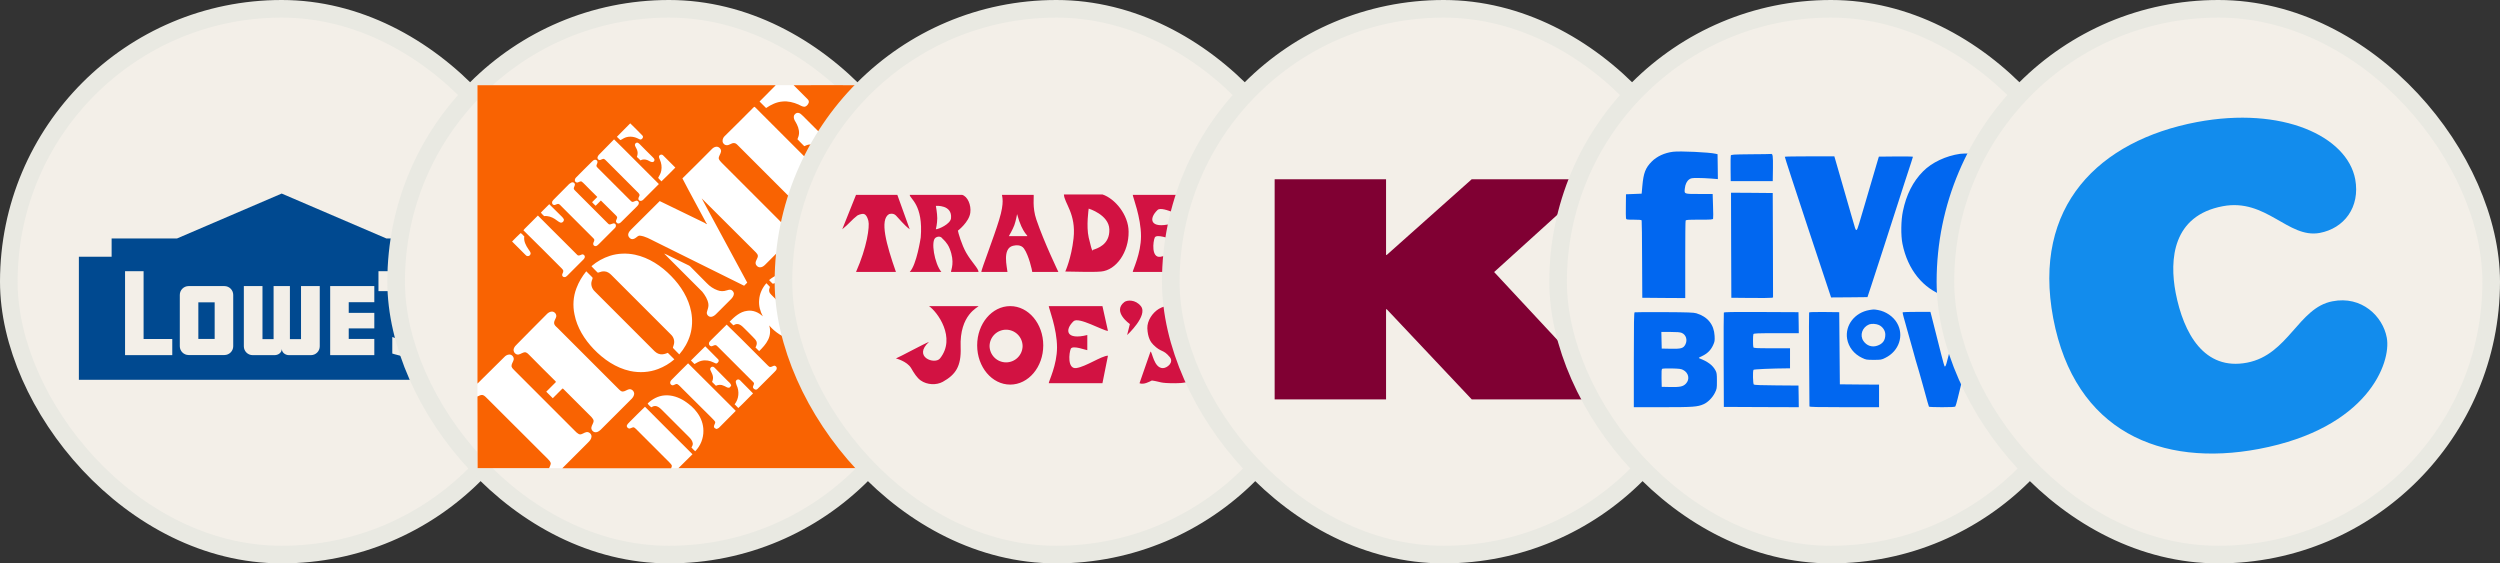 <svg width="142" height="32" viewBox="0 0 142 32" fill="none" xmlns="http://www.w3.org/2000/svg">
<rect x="0" y="0" width="142" height="32" fill="#333333" stroke="none"/>
<rect x="0.5" y="0.5" width="31" height="31" rx="15.5" fill="#F3EFE8"/>
<rect x="0.5" y="0.5" width="31" height="31" rx="15.5" stroke="#E9E9E2"/>
<path d="M25.447 16.381H25.381V16.266H25.458C25.496 16.266 25.54 16.271 25.54 16.321C25.54 16.381 25.496 16.381 25.447 16.381ZM25.71 16.403C25.71 16.557 25.595 16.672 25.452 16.672C25.304 16.672 25.189 16.557 25.189 16.403C25.189 16.255 25.304 16.134 25.452 16.134C25.595 16.14 25.71 16.255 25.71 16.403ZM25.611 16.59L25.502 16.43C25.557 16.425 25.595 16.392 25.595 16.326C25.595 16.255 25.551 16.216 25.463 16.216H25.321V16.584H25.376V16.425H25.441L25.535 16.584H25.611V16.59ZM11.266 19.25H12.193V17.171H11.266V19.25ZM27.52 14.582V21.571H4.48V14.582H6.34V13.545H10.054L16 10.994L21.947 13.545H25.655V14.582H27.52ZM9.785 19.256H8.156V15.405H7.103V20.172H9.785V19.256ZM13.247 16.749C13.247 16.474 13.022 16.25 12.747 16.25H10.712C10.438 16.25 10.213 16.474 10.213 16.749V19.667C10.213 19.941 10.438 20.166 10.712 20.166H12.747C13.022 20.166 13.247 19.941 13.247 19.667V16.749ZM18.156 16.25H17.098V19.261H16.467V16.25H15.54V19.261H14.909V16.25H13.85V19.672C13.85 19.947 14.075 20.172 14.349 20.172H15.6C15.809 20.172 16.006 20.029 16.006 19.815C16.006 20.024 16.203 20.172 16.412 20.172H17.663C17.937 20.172 18.162 19.947 18.162 19.672V16.25H18.156ZM21.261 16.25H18.754V20.172H21.261V19.25H19.808V18.652H21.261V17.769H19.808V17.166H21.261V16.25ZM21.497 16.535H22.227L22.38 15.405H21.497V16.535ZM25.074 19.173C25.079 19.014 25.046 18.85 24.964 18.685L24.959 18.674C24.953 18.669 24.953 18.658 24.948 18.652L24.942 18.641C24.778 18.307 24.399 18.027 23.801 17.785L23.779 17.78C23.659 17.731 23.297 17.588 23.258 17.363C23.247 17.297 23.274 17.198 23.346 17.138C23.423 17.061 23.538 17.017 23.691 17.017C23.938 17.017 24.218 17.122 24.361 17.177C24.668 17.303 24.937 17.418 24.937 17.418L24.959 17.429V16.573L24.953 16.568C24.948 16.562 24.372 16.206 23.79 16.118C23.724 16.112 23.659 16.112 23.593 16.112C23.055 16.112 22.655 16.31 22.386 16.694C22.166 17.012 22.139 17.506 22.326 17.884C22.572 18.301 22.956 18.482 23.335 18.647C23.488 18.718 23.653 18.789 23.801 18.877C23.966 18.981 24.059 19.135 24.021 19.272C23.982 19.415 23.818 19.514 23.615 19.514C23.587 19.514 23.554 19.514 23.532 19.508H23.521C23.121 19.453 22.314 19.151 22.304 19.151L22.282 19.14V20.078L22.293 20.084C22.298 20.084 23.082 20.347 23.779 20.347C24.163 20.347 24.448 20.27 24.635 20.122C24.624 20.1 25.052 19.76 25.074 19.173ZM25.776 16.403C25.776 16.216 25.628 16.079 25.452 16.079C25.271 16.079 25.123 16.216 25.123 16.403C25.123 16.59 25.271 16.727 25.452 16.727C25.628 16.727 25.776 16.59 25.776 16.403Z" fill="#004990"/>
<rect x="22.5" y="0.5" width="31" height="31" rx="15.5" fill="#F3EFE8"/>
<rect x="22.5" y="0.5" width="31" height="31" rx="15.5" stroke="#E9E9E2"/>
<path fill-rule="evenodd" clip-rule="evenodd" d="M27.119 4.839H48.871V26.591H27.119V4.839Z" fill="white"/>
<path fill-rule="evenodd" clip-rule="evenodd" d="M27.119 4.839H40.767C41.862 4.839 42.966 4.839 44.062 4.839C43.755 5.145 43.449 5.451 43.143 5.766C43.264 5.894 43.393 6.015 43.514 6.136C43.796 5.943 44.11 5.79 44.448 5.766C44.754 5.733 45.069 5.814 45.35 5.935C45.455 5.983 45.56 6.056 45.681 6.064C45.802 6.056 45.89 5.951 45.931 5.846C45.963 5.774 45.931 5.685 45.874 5.637C45.608 5.371 45.342 5.105 45.077 4.839C46.341 4.831 47.606 4.839 48.871 4.839C48.871 6.072 48.871 7.304 48.871 8.545C48.613 8.287 48.355 8.029 48.098 7.772C48.025 7.699 47.92 7.667 47.824 7.707C47.759 7.739 47.703 7.788 47.679 7.852C47.647 7.981 47.703 8.118 47.759 8.231C47.92 8.569 47.993 8.948 47.945 9.326C47.912 9.576 47.824 9.826 47.687 10.043C47.647 10.1 47.614 10.148 47.582 10.204C47.711 10.317 47.824 10.454 47.961 10.567C48.259 10.253 48.573 9.955 48.879 9.641C48.879 11.703 48.879 13.765 48.879 15.828C48.823 15.852 48.75 15.892 48.694 15.86C48.613 15.804 48.549 15.731 48.484 15.667C47.743 14.934 47.01 14.192 46.269 13.459C45.971 13.757 45.681 14.047 45.383 14.337C45.544 14.515 45.713 14.676 45.882 14.845C46.478 15.441 47.066 16.029 47.663 16.625C47.711 16.682 47.775 16.722 47.8 16.794C47.808 16.867 47.759 16.931 47.735 17.004C47.703 17.085 47.767 17.181 47.856 17.181C47.928 17.197 47.993 17.141 48.041 17.093C48.323 16.811 48.597 16.537 48.879 16.255V26.591H38.535C38.801 26.325 39.067 26.067 39.333 25.802C38.43 24.899 37.528 24.005 36.634 23.103C36.336 23.385 36.053 23.683 35.764 23.965C35.699 24.029 35.635 24.093 35.602 24.174C35.586 24.255 35.667 24.335 35.747 24.343C35.82 24.335 35.884 24.287 35.957 24.271C36.021 24.263 36.07 24.319 36.118 24.359C36.65 24.899 37.19 25.431 37.729 25.971C37.866 26.116 38.011 26.236 38.132 26.39C38.188 26.454 38.148 26.535 38.116 26.599H31.937L33.395 25.141C33.484 25.052 33.58 24.956 33.596 24.819C33.621 24.666 33.459 24.512 33.306 24.545C33.178 24.569 33.073 24.674 32.944 24.674C32.863 24.666 32.799 24.601 32.734 24.553C31.574 23.393 30.414 22.233 29.254 21.072C29.174 20.992 29.085 20.919 29.053 20.807C29.045 20.678 29.141 20.565 29.174 20.444C29.214 20.291 29.077 20.122 28.916 20.138C28.811 20.146 28.714 20.202 28.642 20.283L27.119 21.789C27.119 16.134 27.119 10.486 27.119 4.839Z" fill="#F96302"/>
<path fill-rule="evenodd" clip-rule="evenodd" d="M42.806 6.095C42.83 6.071 42.862 6.055 42.886 6.087C44.481 7.674 46.069 9.27 47.656 10.857C47.1 11.413 46.536 11.976 45.98 12.532C45.907 12.605 45.819 12.661 45.714 12.661C45.577 12.669 45.432 12.549 45.448 12.403C45.456 12.267 45.569 12.154 45.577 12.017C45.585 11.928 45.513 11.864 45.456 11.799C44.272 10.623 43.096 9.439 41.92 8.263C41.855 8.198 41.783 8.118 41.678 8.126C41.533 8.126 41.42 8.263 41.267 8.246C41.178 8.246 41.106 8.182 41.066 8.11C41.009 7.989 41.058 7.836 41.146 7.747C41.71 7.199 42.258 6.643 42.806 6.095ZM45.102 6.555C45.15 6.474 45.231 6.394 45.335 6.41C45.448 6.418 45.529 6.514 45.609 6.587C46.069 7.046 46.52 7.505 46.979 7.956C47.068 8.045 47.172 8.126 47.188 8.246C47.196 8.375 47.084 8.496 46.955 8.504C46.85 8.504 46.753 8.448 46.665 8.4C46.471 8.287 46.254 8.19 46.02 8.206C45.899 8.206 45.787 8.255 45.682 8.303C45.553 8.166 45.416 8.045 45.295 7.908C45.335 7.803 45.376 7.707 45.384 7.594C45.4 7.344 45.303 7.111 45.174 6.901C45.11 6.804 45.062 6.675 45.102 6.555ZM35.039 7.771C35.289 7.513 35.547 7.264 35.797 7.006C36.03 7.231 36.264 7.465 36.49 7.699C36.562 7.771 36.498 7.892 36.409 7.924C36.337 7.932 36.28 7.884 36.216 7.86C35.966 7.739 35.66 7.723 35.418 7.86C35.354 7.884 35.305 7.94 35.233 7.956C35.16 7.892 35.104 7.828 35.039 7.771ZM34.878 7.916C35.217 8.238 35.539 8.577 35.869 8.899C36.385 9.415 36.901 9.938 37.424 10.454C37.126 10.752 36.828 11.05 36.53 11.348C36.465 11.413 36.345 11.445 36.288 11.364C36.216 11.284 36.296 11.187 36.321 11.114C36.345 11.058 36.296 11.002 36.264 10.961C35.668 10.365 35.072 9.769 34.476 9.173C34.419 9.125 34.379 9.06 34.306 9.028C34.218 9.004 34.145 9.092 34.057 9.092C33.984 9.084 33.928 9.02 33.936 8.947C33.944 8.891 33.976 8.843 34.008 8.802C34.298 8.504 34.588 8.214 34.878 7.916ZM36.071 8.279C36.038 8.206 36.095 8.11 36.175 8.101C36.232 8.093 36.28 8.142 36.321 8.174C36.57 8.424 36.812 8.673 37.062 8.915C37.102 8.963 37.166 9.004 37.174 9.076C37.182 9.149 37.118 9.213 37.045 9.205C36.949 9.205 36.876 9.133 36.788 9.1C36.659 9.044 36.506 9.036 36.377 9.108C36.312 9.044 36.248 8.972 36.175 8.915C36.208 8.818 36.232 8.706 36.208 8.601C36.192 8.48 36.111 8.391 36.071 8.279ZM40.445 8.456C40.51 8.391 40.582 8.351 40.671 8.335C40.824 8.311 40.985 8.464 40.953 8.617C40.929 8.754 40.816 8.867 40.824 9.004C40.848 9.1 40.929 9.173 40.993 9.245C42.161 10.414 43.329 11.574 44.489 12.742C44.554 12.798 44.618 12.871 44.707 12.871C44.844 12.871 44.949 12.766 45.078 12.742C45.231 12.718 45.376 12.863 45.36 13.016C45.352 13.12 45.287 13.209 45.215 13.282C44.627 13.87 44.046 14.458 43.458 15.038C43.386 15.11 43.289 15.183 43.176 15.183C43.056 15.191 42.935 15.086 42.919 14.965C42.902 14.804 43.047 14.683 43.047 14.53C43.039 14.458 42.991 14.393 42.935 14.337C41.911 13.314 40.888 12.291 39.857 11.268C40.703 12.838 41.557 14.409 42.403 15.98C42.419 16.005 42.427 16.029 42.443 16.053C42.379 16.109 42.322 16.174 42.266 16.23C40.566 15.392 38.874 14.546 37.182 13.709C36.917 13.58 36.651 13.419 36.353 13.386C36.256 13.37 36.184 13.459 36.111 13.507C36.038 13.564 35.934 13.604 35.845 13.572C35.732 13.523 35.652 13.386 35.692 13.265C35.716 13.185 35.773 13.113 35.829 13.056C36.377 12.508 36.925 11.96 37.472 11.421C38.327 11.84 39.18 12.25 40.042 12.669C40.067 12.694 40.099 12.71 40.123 12.734L40.163 12.685L40.131 12.694C39.68 11.84 39.205 10.994 38.761 10.132C39.325 9.584 39.881 9.02 40.445 8.456ZM37.448 8.843C37.489 8.77 37.609 8.762 37.658 8.818C37.891 9.052 38.125 9.286 38.359 9.519C38.101 9.785 37.835 10.043 37.569 10.301C37.513 10.228 37.432 10.18 37.384 10.099C37.456 9.971 37.537 9.842 37.561 9.689C37.601 9.479 37.569 9.262 37.481 9.068C37.456 9.004 37.4 8.915 37.448 8.843ZM33.614 9.189C33.662 9.141 33.71 9.092 33.775 9.076C33.839 9.06 33.92 9.1 33.936 9.173C33.952 9.254 33.895 9.318 33.879 9.399C33.871 9.463 33.92 9.503 33.96 9.544C34.572 10.156 35.176 10.76 35.789 11.372C35.829 11.413 35.869 11.461 35.934 11.469C36.006 11.461 36.071 11.413 36.143 11.396C36.232 11.388 36.312 11.477 36.28 11.566C36.272 11.63 36.224 11.67 36.184 11.719C35.885 12.017 35.587 12.315 35.289 12.605C35.233 12.661 35.168 12.71 35.088 12.694C35.048 12.677 35.007 12.637 34.991 12.597C34.967 12.5 35.08 12.412 35.048 12.315C35.023 12.275 34.991 12.242 34.967 12.218C34.685 11.944 34.411 11.662 34.129 11.388C34.032 11.485 33.936 11.59 33.831 11.687C33.759 11.622 33.694 11.558 33.63 11.485L33.928 11.187C33.678 10.945 33.436 10.696 33.195 10.454C33.138 10.405 33.098 10.349 33.033 10.309C32.921 10.269 32.816 10.43 32.703 10.341C32.615 10.277 32.647 10.156 32.711 10.091C33.009 9.785 33.316 9.487 33.614 9.189ZM32.445 10.373C32.518 10.333 32.615 10.357 32.647 10.438C32.679 10.534 32.59 10.615 32.59 10.704C32.59 10.752 32.631 10.784 32.655 10.816C33.291 11.453 33.92 12.081 34.548 12.71C34.661 12.831 34.806 12.621 34.935 12.71C35.015 12.774 34.991 12.903 34.919 12.959C34.621 13.258 34.322 13.556 34.024 13.854C33.976 13.902 33.928 13.95 33.863 13.975C33.791 13.999 33.702 13.95 33.694 13.87C33.678 13.781 33.767 13.709 33.759 13.62C33.751 13.58 33.718 13.547 33.694 13.523C33.098 12.927 32.494 12.331 31.898 11.727C31.841 11.67 31.793 11.606 31.72 11.582C31.64 11.574 31.567 11.638 31.487 11.646C31.414 11.646 31.358 11.59 31.358 11.517C31.35 11.445 31.398 11.388 31.446 11.34C31.744 11.042 32.043 10.744 32.333 10.446C32.373 10.422 32.405 10.398 32.445 10.373ZM30.794 12.001C30.931 11.872 31.06 11.735 31.197 11.598C31.438 11.832 31.672 12.073 31.914 12.307C31.954 12.355 32.002 12.395 32.026 12.452C32.051 12.565 31.93 12.685 31.817 12.637C31.704 12.589 31.616 12.5 31.511 12.436C31.334 12.323 31.124 12.25 30.907 12.275C30.842 12.21 30.778 12.154 30.721 12.081C30.738 12.057 30.77 12.033 30.794 12.001ZM29.795 13C30.053 12.75 30.302 12.492 30.552 12.242C31.036 12.726 31.511 13.209 31.994 13.684C32.26 13.95 32.518 14.216 32.784 14.474C32.856 14.555 32.961 14.49 33.042 14.458C33.122 14.418 33.219 14.498 33.219 14.579C33.219 14.635 33.187 14.691 33.146 14.732C32.832 15.038 32.526 15.352 32.22 15.658C32.179 15.698 32.123 15.747 32.059 15.739C31.986 15.747 31.922 15.674 31.93 15.61C31.938 15.537 31.994 15.481 31.994 15.4C32.002 15.336 31.946 15.304 31.914 15.255C31.189 14.53 30.464 13.797 29.73 13.08C29.755 13.056 29.771 13.024 29.795 13ZM46.939 12.774C47.221 13.056 47.503 13.33 47.785 13.62C47.873 13.709 47.809 13.87 47.688 13.894C47.575 13.91 47.495 13.821 47.406 13.765C47.18 13.612 46.914 13.467 46.633 13.515C46.56 13.443 46.487 13.378 46.423 13.298C46.6 13.12 46.77 12.943 46.939 12.774ZM29.569 13.241C29.658 13.274 29.706 13.37 29.779 13.427C29.738 13.693 29.867 13.942 30.012 14.152C30.053 14.216 30.109 14.281 30.133 14.353C30.166 14.45 30.069 14.563 29.964 14.546C29.908 14.546 29.867 14.498 29.835 14.466L29.086 13.717C29.247 13.556 29.4 13.394 29.569 13.241ZM34.645 14.53C35.096 14.385 35.595 14.369 36.063 14.466C36.86 14.635 37.561 15.102 38.125 15.682C38.673 16.238 39.116 16.939 39.261 17.721C39.342 18.148 39.325 18.599 39.205 19.01C39.084 19.421 38.866 19.807 38.584 20.13C38.463 20.001 38.334 19.888 38.222 19.759C38.222 19.694 38.262 19.646 38.27 19.582C38.334 19.38 38.27 19.155 38.117 19.01L34.725 15.618C34.621 15.513 34.492 15.425 34.347 15.416C34.226 15.4 34.105 15.441 33.992 15.481C33.944 15.505 33.92 15.449 33.888 15.425C33.799 15.328 33.694 15.239 33.605 15.135V15.11C33.904 14.853 34.266 14.651 34.645 14.53ZM37.722 14.402C37.827 14.434 37.924 14.49 38.02 14.538C38.391 14.716 38.754 14.901 39.124 15.078C39.156 15.094 39.188 15.118 39.213 15.143C39.527 15.457 39.833 15.771 40.147 16.085C40.316 16.262 40.526 16.407 40.76 16.488C40.921 16.552 41.106 16.552 41.267 16.496C41.348 16.472 41.436 16.44 41.525 16.464C41.613 16.504 41.678 16.585 41.686 16.681C41.678 16.81 41.597 16.915 41.517 16.996C41.235 17.277 40.953 17.559 40.671 17.841C40.598 17.914 40.51 17.978 40.405 17.995C40.252 18.019 40.107 17.858 40.155 17.713C40.196 17.568 40.26 17.415 40.236 17.261C40.196 17.004 40.05 16.77 39.889 16.569C39.269 15.948 38.649 15.328 38.028 14.708C37.924 14.603 37.819 14.506 37.722 14.402ZM44.691 15.022C44.86 14.853 45.037 14.675 45.206 14.506C45.279 14.571 45.352 14.643 45.416 14.708C45.384 14.933 45.464 15.159 45.585 15.352C45.65 15.465 45.738 15.553 45.795 15.666C45.827 15.723 45.803 15.779 45.787 15.835C46.077 16.029 46.326 16.27 46.528 16.561C46.761 16.891 46.922 17.277 46.914 17.68C46.914 18.067 46.753 18.438 46.504 18.728C46.439 18.655 46.359 18.599 46.302 18.518C46.31 18.43 46.359 18.349 46.334 18.268C46.31 18.156 46.23 18.083 46.149 18.003C45.545 17.398 44.949 16.802 44.344 16.198C44.288 16.142 44.216 16.085 44.127 16.077C44.046 16.069 43.966 16.093 43.893 16.117C43.821 16.053 43.748 15.98 43.684 15.908C43.99 15.65 44.385 15.481 44.788 15.505C44.941 15.497 45.094 15.537 45.247 15.57C45.062 15.392 44.868 15.215 44.691 15.022ZM32.743 16.367C32.872 16.021 33.066 15.698 33.299 15.409C33.412 15.529 33.541 15.642 33.654 15.763C33.678 15.835 33.614 15.908 33.605 15.98C33.549 16.174 33.622 16.391 33.767 16.536C34.878 17.648 35.99 18.76 37.102 19.872C37.207 19.985 37.336 20.097 37.505 20.121C37.65 20.146 37.795 20.097 37.932 20.041L38.302 20.411C38.036 20.645 37.722 20.83 37.384 20.959C36.884 21.153 36.321 21.185 35.789 21.072C34.983 20.895 34.282 20.411 33.718 19.823C33.195 19.276 32.776 18.607 32.631 17.858C32.526 17.366 32.558 16.843 32.743 16.367ZM43.12 17.028C43.144 16.681 43.297 16.351 43.531 16.085C43.595 16.158 43.668 16.222 43.732 16.295C43.708 16.375 43.668 16.464 43.692 16.552C43.708 16.633 43.756 16.689 43.813 16.746C44.417 17.35 45.013 17.946 45.617 18.55C45.69 18.623 45.754 18.703 45.859 18.728C45.948 18.752 46.044 18.72 46.133 18.695C46.206 18.768 46.27 18.832 46.343 18.905C46.053 19.139 45.698 19.308 45.319 19.308C44.949 19.324 44.594 19.195 44.288 19.002C44.063 18.857 43.861 18.687 43.692 18.486C43.773 18.752 43.756 19.05 43.627 19.3C43.507 19.549 43.313 19.751 43.12 19.944C43.047 19.872 42.983 19.807 42.91 19.735C42.967 19.638 43.007 19.525 42.975 19.413C42.935 19.3 42.838 19.219 42.757 19.131C42.588 18.961 42.419 18.784 42.242 18.615C42.145 18.518 42.032 18.413 41.887 18.405C41.807 18.397 41.726 18.438 41.654 18.478C41.581 18.405 41.517 18.341 41.444 18.268C41.718 17.995 42.032 17.704 42.435 17.656C42.766 17.6 43.096 17.745 43.329 17.97C43.176 17.68 43.088 17.358 43.12 17.028ZM31.084 17.817C31.156 17.753 31.245 17.704 31.334 17.697C31.495 17.688 31.632 17.849 31.591 18.003C31.559 18.115 31.471 18.22 31.471 18.349C31.479 18.462 31.567 18.534 31.648 18.607L35.168 22.127C35.225 22.184 35.281 22.232 35.362 22.24C35.491 22.24 35.595 22.143 35.724 22.111C35.877 22.079 36.022 22.216 36.022 22.369C36.014 22.474 35.958 22.562 35.894 22.635L34.121 24.407C34.041 24.48 33.944 24.552 33.839 24.552C33.702 24.56 33.573 24.424 33.589 24.287C33.605 24.15 33.718 24.037 33.718 23.9C33.71 23.819 33.646 23.755 33.597 23.69C33.074 23.167 32.542 22.643 32.018 22.111C31.994 22.095 31.97 22.047 31.938 22.079C31.753 22.256 31.583 22.442 31.398 22.619C31.277 22.498 31.148 22.369 31.027 22.248C31.205 22.063 31.382 21.886 31.567 21.709V21.668C31.068 21.185 30.584 20.685 30.093 20.194C30.02 20.121 29.948 20.033 29.843 20.009C29.698 20.001 29.585 20.113 29.456 20.137C29.279 20.17 29.126 19.968 29.183 19.807C29.215 19.694 29.303 19.614 29.384 19.533C29.94 18.961 30.512 18.397 31.084 17.817ZM41.275 18.438C41.549 18.695 41.807 18.969 42.081 19.227C42.596 19.743 43.104 20.258 43.62 20.766C43.66 20.798 43.692 20.838 43.74 20.846C43.837 20.855 43.917 20.758 44.014 20.774C44.071 20.798 44.127 20.855 44.119 20.919C44.119 21.008 44.046 21.072 43.99 21.128L43.031 22.087C42.959 22.168 42.83 22.127 42.782 22.039C42.717 21.934 42.894 21.813 42.798 21.717C42.137 21.056 41.477 20.395 40.816 19.735C40.767 19.694 40.727 19.638 40.671 19.606C40.574 19.582 40.494 19.662 40.405 19.67C40.333 19.662 40.268 19.598 40.268 19.525C40.26 19.445 40.324 19.38 40.373 19.332C40.671 19.042 40.977 18.736 41.275 18.438ZM39.245 20.476C39.519 20.21 39.785 19.936 40.059 19.67C40.3 19.92 40.55 20.162 40.792 20.411C40.872 20.492 40.784 20.613 40.703 20.645C40.647 20.653 40.59 20.613 40.534 20.589C40.324 20.484 40.083 20.436 39.849 20.492C39.704 20.524 39.575 20.605 39.446 20.677C39.382 20.613 39.309 20.54 39.245 20.476ZM38.133 21.588C38.447 21.265 38.77 20.951 39.084 20.637C39.591 21.145 40.099 21.652 40.614 22.16C41.009 22.546 41.396 22.949 41.791 23.336C41.484 23.65 41.17 23.956 40.864 24.27C40.824 24.319 40.76 24.343 40.703 24.367C40.647 24.343 40.574 24.327 40.558 24.262C40.526 24.158 40.639 24.069 40.623 23.964C40.574 23.876 40.494 23.811 40.429 23.739L38.761 22.079C38.665 21.991 38.584 21.878 38.463 21.813C38.351 21.789 38.246 21.942 38.133 21.862C38.028 21.789 38.061 21.652 38.133 21.588ZM40.349 21.016C40.308 20.919 40.397 20.814 40.494 20.83C40.542 20.838 40.574 20.871 40.606 20.903C40.848 21.145 41.09 21.386 41.323 21.628C41.404 21.709 41.501 21.773 41.533 21.894C41.501 21.942 41.468 22.015 41.404 22.023C41.291 22.031 41.211 21.942 41.106 21.91C40.969 21.837 40.8 21.846 40.663 21.91C40.59 21.837 40.518 21.765 40.445 21.692C40.494 21.588 40.518 21.459 40.486 21.346C40.461 21.225 40.389 21.128 40.349 21.016ZM41.815 21.612C41.863 21.539 41.976 21.531 42.032 21.596C42.282 21.846 42.532 22.095 42.773 22.345C42.492 22.619 42.226 22.909 41.936 23.175C41.871 23.102 41.799 23.038 41.726 22.965C41.968 22.667 42.008 22.224 41.839 21.878C41.823 21.797 41.758 21.7 41.815 21.612Z" fill="white"/>
<path fill-rule="evenodd" clip-rule="evenodd" d="M27.119 22.523C27.208 22.482 27.296 22.426 27.401 22.434C27.522 22.458 27.595 22.563 27.683 22.643C28.835 23.787 29.979 24.931 31.123 26.075C31.188 26.148 31.268 26.22 31.284 26.317C31.276 26.414 31.228 26.502 31.188 26.591C29.834 26.591 28.481 26.591 27.127 26.591C27.119 25.238 27.119 23.876 27.119 22.523Z" fill="#F96302"/>
<path fill-rule="evenodd" clip-rule="evenodd" d="M37.754 22.458C38.157 22.426 38.568 22.571 38.898 22.788C39.164 22.966 39.405 23.167 39.591 23.425C39.816 23.723 39.953 24.085 39.953 24.464C39.961 24.891 39.792 25.326 39.486 25.632C39.413 25.568 39.349 25.495 39.276 25.423C39.317 25.342 39.365 25.262 39.349 25.173C39.325 25.036 39.236 24.923 39.139 24.827L37.601 23.288C37.496 23.183 37.375 23.07 37.222 23.062C37.142 23.054 37.061 23.095 36.989 23.135C36.924 23.062 36.827 23.006 36.787 22.917C37.045 22.668 37.391 22.482 37.754 22.458Z" fill="white"/>
<rect x="44.5" y="0.5" width="31" height="31" rx="15.5" fill="#F3EFE8"/>
<rect x="44.5" y="0.5" width="31" height="31" rx="15.5" stroke="#E9E9E2"/>
<path fill-rule="evenodd" clip-rule="evenodd" d="M48.622 11.067H50.968L51.672 13.022C51.367 12.803 51.046 12.397 50.889 12.24C50.725 12.076 50.498 12.162 50.498 12.162C49.951 12.475 50.342 13.883 50.889 15.447H48.622C49.247 14.039 49.404 12.866 49.325 12.553C49.325 12.553 49.257 12.226 49.091 12.162C48.946 12.106 48.7 12.24 48.7 12.24C48.387 12.475 48.231 12.709 47.84 13.022L48.622 11.067ZM62.619 21.766H59.569C59.569 21.649 60.039 20.734 60.039 19.733C60.039 18.662 59.569 17.497 59.569 17.387H62.619L62.932 18.795C62.643 18.787 61.259 17.974 60.977 18.247C60.461 18.74 60.547 19.334 61.759 19.029V19.89C61.681 19.89 60.922 19.592 60.821 19.811C60.719 20.038 60.618 20.977 61.133 20.906C61.681 20.828 62.549 20.218 62.932 20.202L62.619 21.766ZM67.39 15.447H64.34C64.34 15.329 64.809 14.414 64.809 13.413C64.809 12.342 64.34 11.177 64.34 11.067H67.39L67.703 12.475C67.413 12.467 66.029 11.654 65.748 11.928C65.232 12.42 65.318 13.014 66.53 12.709V13.57C66.451 13.57 65.693 13.273 65.591 13.492C65.49 13.718 65.388 14.657 65.904 14.586C66.451 14.508 67.32 13.898 67.703 13.882L67.39 15.447ZM52.766 17.387H55.581C55.581 17.45 54.487 17.857 54.565 19.733C54.604 20.812 54.276 21.282 53.548 21.688C53.188 21.884 52.665 21.868 52.297 21.61C52.086 21.461 51.922 21.203 51.75 20.906C51.515 20.515 50.889 20.359 50.889 20.359C51.124 20.265 52.532 19.499 52.766 19.42C51.828 20.281 53.102 20.726 53.392 20.359C54.33 19.186 53.235 17.7 52.766 17.387M68.008 17.468C68.164 17.625 68.712 17.328 68.868 17.39L68.008 19.032C68.031 18.727 67.851 18.407 67.773 18.328C67.726 18.281 67.617 18.094 67.226 18.094C66.929 18.094 66.694 18.148 66.6 18.328C66.444 18.641 66.6 19.079 67.148 19.188C67.539 19.267 68.164 19.736 68.164 20.518C68.164 21.558 67.617 21.768 66.757 21.768C65.819 21.768 65.975 21.691 65.427 21.612C65.271 21.691 64.959 21.862 64.724 21.768L65.349 19.97C65.451 19.978 65.537 20.909 66.053 20.909C66.288 20.909 66.694 20.588 66.444 20.283C66.053 19.814 65.975 20.048 65.506 19.579C65.365 19.439 65.193 19.189 65.169 18.649C65.154 18.219 65.459 17.765 65.819 17.546C66.569 17.093 67.906 17.468 68.008 17.468M64.02 19.032L64.177 18.407C64.177 18.407 63.16 17.703 63.864 17.155C64.02 17.038 64.49 16.999 64.802 17.39C65.224 17.922 64.02 19.032 64.02 19.032ZM53.157 11.693C53.157 11.693 54.096 11.615 54.018 12.397C53.986 12.725 53.314 13.022 53.157 13.022C53.157 13.022 53.236 12.702 53.236 12.397C53.236 12.123 53.157 11.693 53.157 11.693ZM51.672 11.067H54.643C54.956 11.146 55.175 11.646 55.113 12.084C55.042 12.616 54.409 13.101 54.409 13.101C54.424 13.21 54.62 13.898 54.878 14.352C55.19 14.899 55.566 15.228 55.582 15.446H54.017C54.017 15.313 54.252 14.899 53.939 14.117C53.814 13.789 53.548 13.57 53.548 13.57C53.392 13.335 53.157 13.492 53.157 13.492C52.845 13.648 53.079 14.977 53.47 15.446H51.672C52.063 15.056 52.297 13.492 52.297 13.492C52.453 11.615 51.672 11.286 51.672 11.067ZM57.771 12.162C58.084 13.335 58.475 13.413 58.319 13.413H57.302C57.302 13.413 57.521 13.044 57.615 12.788C57.701 12.551 57.771 12.162 57.771 12.162ZM60.117 15.447H58.631C58.631 15.376 58.436 14.5 58.162 14.117C57.99 13.875 57.67 13.93 57.537 13.961C56.911 14.117 57.208 15.196 57.224 15.447H55.738C55.738 15.306 56.458 13.46 56.754 12.475C57.068 11.458 56.911 11.169 56.911 11.067H58.71C58.741 11.153 58.624 11.771 58.866 12.475C59.304 13.765 60.117 15.447 60.117 15.447ZM61.838 11.849C61.838 11.849 62.979 12.194 63.011 13.022C63.042 13.914 62.307 14.117 62.072 14.195C62.072 14.195 62.072 14.508 61.838 13.492C61.689 12.842 61.838 11.849 61.838 11.849ZM60.508 15.423C60.508 15.423 60.852 14.672 60.977 13.546C61.134 12.139 60.446 11.537 60.43 11.044H62.62C63.324 11.278 64.098 12.194 64.105 13.155C64.121 14.321 63.402 15.345 62.541 15.423C62.01 15.47 61.009 15.423 60.508 15.423ZM69.736 11.693C69.736 11.693 70.674 11.615 70.596 12.397C70.565 12.725 69.892 13.022 69.736 13.022C69.736 13.022 69.814 12.702 69.814 12.397C69.814 12.123 69.736 11.693 69.736 11.693ZM68.25 11.067H71.222C71.534 11.146 71.754 11.646 71.691 12.084C71.62 12.616 70.987 13.101 70.987 13.101C71.003 13.21 71.198 13.898 71.456 14.352C71.769 14.899 72.144 15.228 72.16 15.446H70.596C70.596 15.313 70.831 14.899 70.518 14.117C70.392 13.789 70.127 13.57 70.127 13.57C69.97 13.335 69.736 13.492 69.736 13.492C69.423 13.648 69.658 14.977 70.049 15.446H68.25C68.641 15.056 68.876 13.492 68.876 13.492C69.032 11.615 68.25 11.286 68.25 11.067ZM56.207 19.655C56.21 19.408 56.31 19.172 56.486 18.998C56.661 18.825 56.898 18.727 57.146 18.727C57.393 18.727 57.63 18.825 57.805 18.998C57.981 19.172 58.081 19.408 58.084 19.655C58.081 19.902 57.981 20.138 57.805 20.312C57.63 20.486 57.393 20.583 57.146 20.583C56.898 20.583 56.661 20.486 56.486 20.312C56.31 20.138 56.21 19.902 56.207 19.655ZM55.503 19.616C55.503 18.385 56.344 17.387 57.38 17.387C58.417 17.387 59.257 18.385 59.257 19.616C59.257 20.847 58.416 21.845 57.38 21.845C56.344 21.845 55.503 20.847 55.503 19.616" fill="#D21242"/>
<rect x="66.5" y="0.5" width="31" height="31" rx="15.5" fill="#F3EFE8"/>
<rect x="66.5" y="0.5" width="31" height="31" rx="15.5" stroke="#E9E9E2"/>
<path d="M72.4 10.181H78.728V14.479H78.769L83.594 10.181H90.687L84.867 15.452L91.6 22.684H83.594L78.769 17.566H78.728V22.684H72.4V10.181Z" fill="#800033"/>
<rect x="88.5" y="0.5" width="31" height="31" rx="15.5" fill="#F3EFE8"/>
<rect x="88.5" y="0.5" width="31" height="31" rx="15.5" stroke="#E9E9E2"/>
<path d="M95.028 8.62C94.543 8.681 94.112 8.88 93.816 9.179C93.46 9.539 93.35 9.831 93.286 10.554L93.246 11L92.801 11.018L92.356 11.035L92.349 11.677C92.341 12.029 92.349 12.353 92.356 12.396C92.374 12.475 92.388 12.478 92.805 12.478C93.111 12.478 93.236 12.489 93.246 12.521C93.257 12.546 93.268 13.543 93.271 14.74L93.282 16.913L94.504 16.924L95.722 16.931V16.728C95.722 16.614 95.722 15.638 95.722 14.559C95.722 13.479 95.729 12.567 95.744 12.535C95.761 12.485 95.858 12.478 96.524 12.478C97.183 12.478 97.286 12.471 97.304 12.421C97.315 12.389 97.315 12.061 97.3 11.691L97.279 11.018H96.524C95.647 11.018 95.665 11.025 95.697 10.715C95.722 10.469 95.808 10.287 95.95 10.187C96.046 10.12 96.107 10.109 96.417 10.109C96.613 10.109 96.955 10.123 97.176 10.141L97.575 10.173L97.567 9.464L97.557 8.759L97.45 8.734C97.097 8.648 95.423 8.57 95.028 8.62Z" fill="#0167F0"/>
<path d="M111.337 8.737C110.528 8.851 109.727 9.229 109.228 9.735C108.655 10.312 108.277 11.06 108.085 11.997C107.974 12.517 107.964 13.376 108.06 13.849C108.355 15.317 109.232 16.4 110.457 16.817C110.963 16.988 111.351 17.045 112.035 17.045C113.521 17.041 114.643 16.411 115.291 15.221C115.441 14.95 115.651 14.345 115.623 14.273C115.608 14.241 115.544 14.223 115.427 14.223C115.327 14.223 115.092 14.209 114.899 14.188C114.579 14.159 113.261 14.063 113.147 14.063C113.122 14.063 113.072 14.149 113.04 14.259C112.865 14.818 112.584 15.021 111.985 15.025C111.711 15.025 111.636 15.011 111.462 14.929C111.23 14.822 111.045 14.601 110.952 14.312C110.899 14.152 110.835 13.522 110.867 13.504C110.874 13.497 111.957 13.486 113.268 13.475L115.655 13.457L115.648 12.959C115.626 11.58 115.238 10.511 114.483 9.745C113.82 9.076 113.047 8.759 112.003 8.723C111.757 8.712 111.458 8.719 111.337 8.737ZM112.256 10.568C112.463 10.64 112.637 10.796 112.734 10.999C112.83 11.192 112.944 11.769 112.908 11.879C112.89 11.94 112.812 11.944 111.875 11.944H110.863V11.748C110.863 11.502 110.924 11.217 111.013 11.042C111.109 10.853 111.355 10.615 111.505 10.565C111.676 10.511 112.099 10.511 112.256 10.568Z" fill="#0167F0"/>
<path d="M99.438 8.762C98.419 8.773 98.327 8.78 98.309 8.837C98.298 8.869 98.295 9.211 98.298 9.592L98.305 10.287H99.499H100.692L100.703 9.56C100.71 8.841 100.696 8.723 100.589 8.745C100.567 8.752 100.051 8.759 99.438 8.762Z" fill="#0167F0"/>
<path d="M101.377 8.904C101.37 8.922 101.958 10.725 102.684 12.916L104.006 16.895L105.039 16.888L106.072 16.877L106.29 16.218C106.411 15.855 106.61 15.246 106.731 14.864C106.852 14.483 106.981 14.081 107.02 13.974C107.055 13.867 107.248 13.272 107.444 12.656C107.643 12.039 107.818 11.494 107.836 11.444C107.853 11.395 107.996 10.946 108.156 10.447C108.317 9.948 108.495 9.403 108.552 9.236C108.609 9.068 108.655 8.919 108.655 8.904C108.655 8.89 108.22 8.883 107.686 8.887L106.721 8.897L106.692 8.986C106.589 9.328 106.111 10.956 106.079 11.07C106.072 11.11 106.005 11.334 105.933 11.569C105.72 12.274 105.702 12.339 105.595 12.709C105.531 12.937 105.477 13.065 105.445 13.065C105.395 13.065 105.381 13.023 105.182 12.317C105.118 12.082 104.914 11.384 104.736 10.768C104.558 10.151 104.391 9.574 104.366 9.485C104.341 9.396 104.291 9.225 104.255 9.1L104.191 8.88H102.791C102.022 8.88 101.384 8.89 101.377 8.904Z" fill="#0167F0"/>
<path d="M98.329 13.928L98.34 16.913L99.444 16.924C100.054 16.931 100.584 16.924 100.631 16.913L100.709 16.895L100.702 13.928L100.691 10.964L99.505 10.953L98.322 10.946L98.329 13.928Z" fill="#0167F0"/>
<path d="M106.188 17.608C105.348 17.75 104.788 18.474 104.917 19.247C104.999 19.717 105.305 20.109 105.768 20.329C105.985 20.433 106.021 20.44 106.427 20.44C106.837 20.44 106.865 20.436 107.086 20.326C107.866 19.945 108.166 19.051 107.749 18.342C107.535 17.975 107.118 17.69 106.68 17.611C106.445 17.569 106.431 17.569 106.188 17.608ZM106.719 18.459C106.937 18.559 107.086 18.78 107.086 19.004C107.086 19.332 106.94 19.532 106.623 19.638C106.327 19.738 106.025 19.635 105.843 19.368C105.619 19.04 105.775 18.587 106.167 18.427C106.302 18.374 106.563 18.388 106.719 18.459Z" fill="#0167F0"/>
<path d="M92.847 17.739C92.811 17.754 92.801 18.327 92.801 20.443V23.129H94.439C96.171 23.129 96.42 23.112 96.773 22.955C97.004 22.852 97.264 22.591 97.4 22.324C97.517 22.086 97.521 22.075 97.521 21.637C97.521 21.245 97.51 21.17 97.442 21.045C97.286 20.75 97.019 20.547 96.545 20.361C96.463 20.329 96.47 20.322 96.687 20.219C96.979 20.08 97.165 19.898 97.3 19.613C97.396 19.403 97.403 19.36 97.389 19.075C97.357 18.438 96.994 17.985 96.349 17.793C96.199 17.75 95.882 17.736 94.528 17.729C93.627 17.725 92.868 17.729 92.847 17.739ZM95.522 18.908C95.768 19.011 95.861 19.31 95.729 19.567C95.615 19.784 95.494 19.82 94.903 19.809L94.386 19.799L94.375 19.325L94.365 18.855H94.878C95.259 18.855 95.426 18.869 95.522 18.908ZM95.597 21.01C95.918 21.17 95.996 21.548 95.757 21.794C95.597 21.957 95.43 21.993 94.867 21.982L94.386 21.972L94.375 21.476C94.368 21.102 94.379 20.971 94.411 20.949C94.436 20.931 94.682 20.924 94.956 20.928C95.369 20.939 95.48 20.949 95.597 21.01Z" fill="#0167F0"/>
<path d="M97.914 17.757C97.904 17.782 97.9 18.997 97.904 20.458L97.914 23.112L100.045 23.122L102.171 23.129L102.164 22.517L102.154 21.9L100.91 21.89C100.066 21.886 99.649 21.868 99.617 21.843C99.567 21.801 99.549 21.081 99.599 21.006C99.621 20.971 100.636 20.928 101.576 20.921H101.673V20.351V19.781H100.643C99.738 19.781 99.61 19.774 99.592 19.724C99.564 19.652 99.564 19.054 99.592 18.983C99.61 18.933 99.76 18.926 100.893 18.926H102.171L102.164 18.327L102.154 17.732L100.041 17.722C98.37 17.715 97.925 17.722 97.914 17.757Z" fill="#0167F0"/>
<path d="M102.758 17.747C102.747 17.768 102.747 18.965 102.758 20.411C102.769 21.858 102.776 23.062 102.776 23.083C102.776 23.119 103.196 23.129 104.753 23.129H106.73V22.488V21.847L105.619 21.84L104.504 21.829L104.486 19.781L104.468 17.732L103.624 17.722C103.104 17.718 102.772 17.725 102.758 17.747Z" fill="#0167F0"/>
<path d="M108.076 17.736C108.062 17.747 108.087 17.871 108.126 18.01C108.165 18.153 108.215 18.324 108.233 18.391C108.251 18.459 108.279 18.562 108.297 18.623C108.518 19.399 108.628 19.788 108.657 19.902C108.696 20.062 108.903 20.789 109.01 21.134C109.045 21.263 109.102 21.455 109.131 21.562C109.159 21.669 109.234 21.932 109.295 22.15C109.355 22.363 109.437 22.663 109.476 22.809C109.516 22.955 109.558 23.087 109.565 23.101C109.576 23.115 109.911 23.129 110.306 23.129C110.844 23.129 111.04 23.119 111.065 23.083C111.083 23.062 111.14 22.862 111.193 22.648C111.525 21.266 111.799 20.187 111.827 20.158C111.881 20.101 111.931 20.279 112.451 22.274C112.522 22.538 112.59 22.794 112.608 22.844C112.625 22.894 112.647 22.976 112.658 23.03L112.679 23.129H113.391C113.78 23.129 114.107 23.115 114.118 23.101C114.139 23.069 114.442 22 114.567 21.526C114.61 21.359 114.66 21.184 114.674 21.134C114.692 21.084 114.756 20.86 114.82 20.636C114.994 19.998 115.205 19.239 115.24 19.122C115.258 19.061 115.326 18.822 115.386 18.587C115.45 18.352 115.532 18.071 115.564 17.964C115.6 17.857 115.618 17.757 115.604 17.739C115.589 17.725 115.297 17.718 114.955 17.722L114.335 17.732L114.253 18.035C114.211 18.203 114.143 18.466 114.107 18.623C114.072 18.78 113.993 19.1 113.933 19.335C113.872 19.57 113.773 19.959 113.712 20.198C113.566 20.782 113.545 20.839 113.484 20.775C113.459 20.746 113.42 20.654 113.395 20.564C113.274 20.066 112.686 17.914 112.647 17.811L112.608 17.715L111.945 17.722L111.282 17.732L111.186 18.124C111.133 18.338 110.987 18.933 110.862 19.442C110.545 20.753 110.513 20.867 110.449 20.803C110.427 20.782 110.171 19.802 109.808 18.338C109.758 18.142 109.701 17.921 109.683 17.846L109.647 17.715H108.871C108.443 17.715 108.087 17.725 108.076 17.736Z" fill="#0167F0"/>
<rect x="110.5" y="0.5" width="31" height="31" rx="15.5" fill="#F3EFE8"/>
<rect x="110.5" y="0.5" width="31" height="31" rx="15.5" stroke="#E9E9E2"/>
<path d="M135.57 19.184C135.346 17.959 134.138 16.786 132.482 17.114C130.549 17.476 129.98 20.151 127.633 20.599C125.2 21.065 124.027 18.943 123.578 16.631C123.216 14.733 123.406 12.248 126.253 11.713C128.72 11.247 129.962 13.559 131.757 13.231C133.137 12.973 134.069 11.782 133.776 10.177C133.31 7.744 129.652 6.019 124.786 6.933C119.23 7.986 115.417 11.696 116.624 18.08C117.849 24.516 122.75 26.552 128.306 25.5C134.501 24.326 135.829 20.599 135.57 19.184Z" fill="#128CED"/>
</svg>

